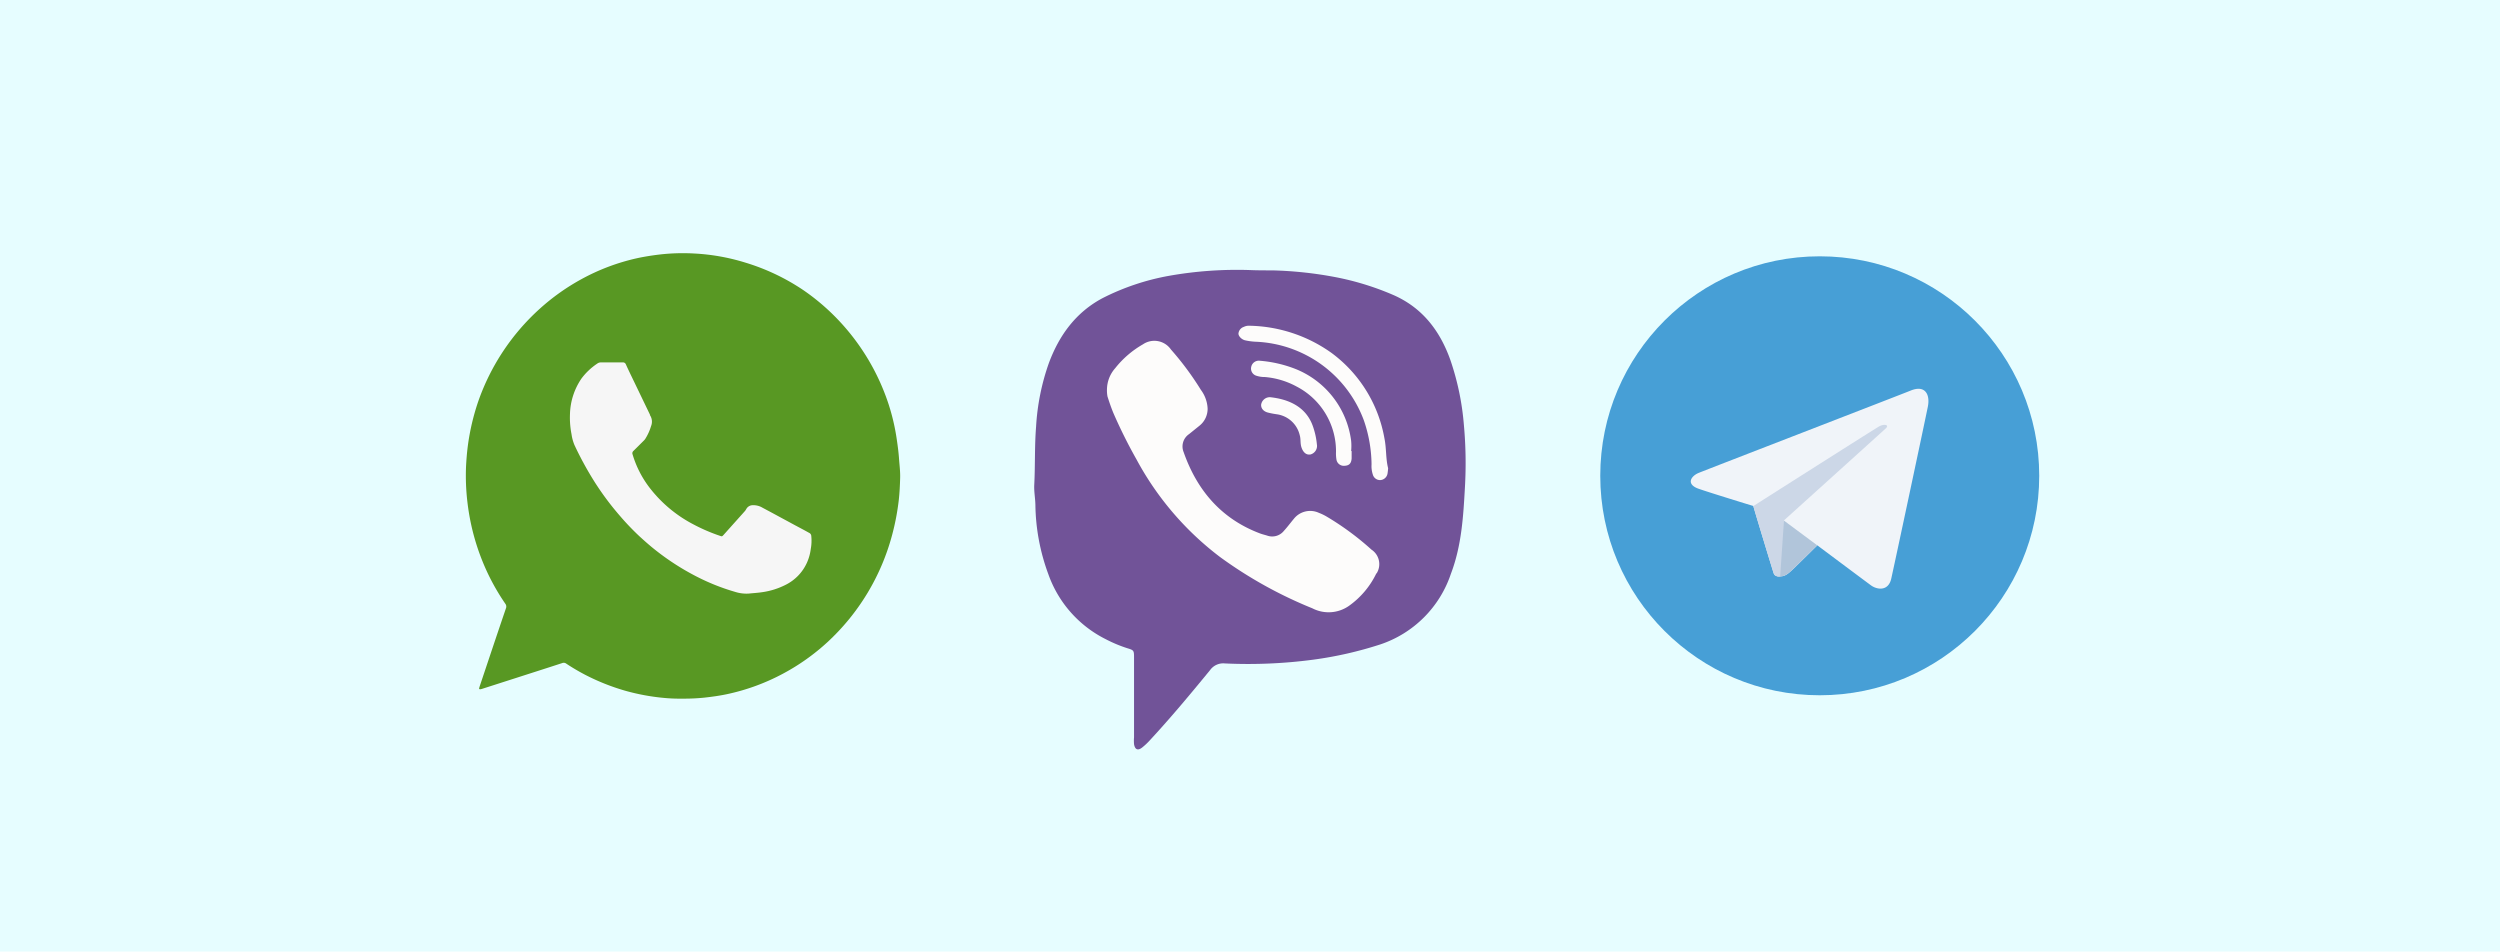 <?xml version="1.0" encoding="UTF-8"?> <svg xmlns="http://www.w3.org/2000/svg" viewBox="0 0 371.33 141.33"> <defs> <style>.cls-1{fill:#e6fdff;}.cls-2{fill:#479fd6;}.cls-3{fill:#f0f4f9;}.cls-4{fill:#b1c5da;}.cls-5{fill:#ccd7e7;}.cls-6{fill:#589823;}.cls-7{fill:#f6f6f6;}.cls-8{fill:#fdfcfb;}.cls-9{fill:#715398;}</style> </defs> <title>msngr</title> <g id="Layer_2" data-name="Layer 2"> <g id="Слой_1" data-name="Слой 1"> <rect class="cls-1" width="371.33" height="141.33"></rect> <circle class="cls-2" cx="270.29" cy="70.67" r="32.6"></circle> <path class="cls-3" d="M286.35,60.39c-.35,1.78-5,23.63-5.44,25.56s-2.14,1.63-3,1S269.93,81,269.93,81h0c-.15.15-2.7,2.67-3.52,3.46s-1.27,1.12-1.89,1.15h-.1a1.15,1.15,0,0,1-.75-.14.87.87,0,0,1-.24-.39c-.16-.48-2.85-9.31-3-9.92v0s-6.53-2-8-2.52c-2.07-.66-1.31-1.91-.12-2.4S281.69,58.86,283.83,58,286.7,58.62,286.35,60.39Z"></path> <path class="cls-4" d="M269.92,81c-.15.15-2.7,2.67-3.52,3.46s-1.27,1.12-1.89,1.15a1.28,1.28,0,0,1-.85-.14l.74-8.57Z"></path> <path class="cls-5" d="M280.08,63.65c-.63.58-15.1,13.64-15.1,13.64l-.57,8.33a1.15,1.15,0,0,1-.75-.14.87.87,0,0,1-.24-.39c-.16-.48-2.85-9.31-3-9.92,2.56-1.63,18-11.45,18.7-11.84S280.71,63.07,280.08,63.65Z"></path> <path class="cls-6" d="M133.52,67.93c-.07-.89-.19-1.78-.32-2.66A31.54,31.54,0,0,0,132,60.09a33.19,33.19,0,0,0-7.36-12.43,32.54,32.54,0,0,0-5.31-4.56A32,32,0,0,0,110.69,39a31,31,0,0,0-7.64-1.35,30.24,30.24,0,0,0-5.46.2c-1,.13-2,.29-3,.51a31.29,31.29,0,0,0-8.22,3.1,32.34,32.34,0,0,0-6.22,4.42A33.34,33.34,0,0,0,71,59.72a34.36,34.36,0,0,0-1.51,6.49c-.13,1-.22,2.07-.27,3.11a33.59,33.59,0,0,0,.2,5.21A34.7,34.7,0,0,0,70,78a33.74,33.74,0,0,0,2.12,6.44,32.79,32.79,0,0,0,2.92,5.21.71.71,0,0,1,.1.73q-.91,2.67-1.81,5.35l-2.12,6.33c0,.1-.11.22,0,.29s.19,0,.29,0l4.74-1.52c2.42-.78,4.84-1.55,7.26-2.34a.63.63,0,0,1,.62.09,31.73,31.73,0,0,0,2.76,1.63,32.45,32.45,0,0,0,6,2.39,32.06,32.06,0,0,0,5.82,1.07,23.93,23.93,0,0,0,2.62.1,29.32,29.32,0,0,0,3.31-.15c1.09-.12,2.17-.27,3.24-.49a31.53,31.53,0,0,0,8.47-3.09,32,32,0,0,0,6.54-4.64,33.35,33.35,0,0,0,9.62-15.91,35.78,35.78,0,0,0,1-5.24c.12-1.08.17-2.16.2-3.24S133.59,69,133.52,67.93Z"></path> <path class="cls-7" d="M120.42,81.57a7.09,7.09,0,0,1-.56,2,6.77,6.77,0,0,1-3.1,3.26,11.06,11.06,0,0,1-3.56,1.13c-.64.1-1.28.13-1.92.2a5.54,5.54,0,0,1-2.1-.25,31.88,31.88,0,0,1-5.86-2.35,37.07,37.07,0,0,1-5.88-3.79c-.86-.67-1.68-1.4-2.49-2.14A38.62,38.62,0,0,1,92,76.53a42,42,0,0,1-3.67-4.93,49.44,49.44,0,0,1-3-5.49,6.41,6.41,0,0,1-.44-1.61,12.81,12.81,0,0,1-.23-3,9.81,9.81,0,0,1,1.71-5.28A9.51,9.51,0,0,1,88.72,54a.88.88,0,0,1,.56-.17h1.61c.52,0,1,0,1.57,0a.46.46,0,0,1,.51.31c.43.95.89,1.88,1.34,2.82l2.23,4.63a.36.36,0,0,1,0,.07,1.75,1.75,0,0,1,.16,1.64,7.59,7.59,0,0,1-.84,1.86,1.58,1.58,0,0,1-.26.31c-.5.5-1,1-1.51,1.5a.46.46,0,0,0-.13.53,15.28,15.28,0,0,0,2.44,4.83A19.66,19.66,0,0,0,103,77.89a26.24,26.24,0,0,0,3.89,1.68c.36.13.36.13.62-.16l3.16-3.53a2.2,2.2,0,0,0,.18-.28,1.1,1.1,0,0,1,1-.56,2.61,2.61,0,0,1,1.42.38c1.36.72,2.71,1.46,4.07,2.19.94.52,1.89,1,2.85,1.54a.53.53,0,0,1,.31.45A6.84,6.84,0,0,1,120.42,81.57Z"></path> <rect class="cls-8" x="161.76" y="46.38" width="47.51" height="46.05" rx="2.83"></rect> <path class="cls-9" d="M217.43,63.07a39.51,39.51,0,0,0-2-9.59c-1.56-4.39-4.21-7.85-8.63-9.73a41.39,41.39,0,0,0-8.46-2.59,57.53,57.53,0,0,0-9.35-1c-1.14,0-2.28,0-3.42-.05a57.8,57.8,0,0,0-12,.87,35.59,35.59,0,0,0-9.78,3.29c-4,2.12-6.47,5.54-8,9.66a34.05,34.05,0,0,0-1.9,9.47c-.23,2.86-.12,5.74-.27,8.61-.05,1,.15,2,.17,3a30.74,30.74,0,0,0,1.92,10.27,17.16,17.16,0,0,0,8.47,9.63,20.26,20.26,0,0,0,3.26,1.37c.95.29,1,.32,1,1.35,0,2,0,4,0,6h0v5.9a6,6,0,0,0,0,1c.14.83.58,1,1.22.49a9.64,9.64,0,0,0,1.07-1c3.14-3.38,6.08-6.92,9-10.48a2.4,2.4,0,0,1,2.18-1,73.56,73.56,0,0,0,13.1-.55,56.37,56.37,0,0,0,10-2.27A16.61,16.61,0,0,0,215.5,85.24c1.59-4.16,1.85-8.53,2.09-12.88A62.7,62.7,0,0,0,217.43,63.07Zm-13,22.1A12.62,12.62,0,0,1,200.35,90a5.26,5.26,0,0,1-5.43.35,63.87,63.87,0,0,1-13.71-7.62,44.74,44.74,0,0,1-12.43-14.54,74,74,0,0,1-3.41-6.85c-.33-.8-.61-1.62-.87-2.44a4.92,4.92,0,0,1-.08-1.09,4.85,4.85,0,0,1,1.23-3.13,14.3,14.3,0,0,1,4.12-3.54,3,3,0,0,1,4.15.77,43.8,43.8,0,0,1,4.45,6,5,5,0,0,1,1,2.78,3.21,3.21,0,0,1-1.17,2.51l-1.6,1.29a2.21,2.21,0,0,0-.79,2.67c2,5.69,5.62,9.94,11.42,12.1.34.12.7.2,1,.3a2.23,2.23,0,0,0,2.47-.71c.52-.57,1-1.22,1.48-1.79a3.09,3.09,0,0,1,3.71-.89,7.78,7.78,0,0,1,1.23.6,41.4,41.4,0,0,1,6.59,4.87A2.58,2.58,0,0,1,204.47,85.17ZM200.76,67c0,.36,0,.73,0,1.09-.05.72-.35,1.05-1,1.09a1.11,1.11,0,0,1-1.24-.84,5.52,5.52,0,0,1-.08-1.22,10.83,10.83,0,0,0-5.82-9.69A11.94,11.94,0,0,0,187.86,56a3.82,3.82,0,0,1-1.21-.18,1.11,1.11,0,0,1-.79-1.38,1.15,1.15,0,0,1,1.24-.86,18.66,18.66,0,0,1,5.16,1.16,13.31,13.31,0,0,1,8.43,10.75,8.34,8.34,0,0,1,0,1.5Zm-6.19.51c-.57.07-1-.33-1.24-1s-.09-1.25-.28-1.88a4.07,4.07,0,0,0-3.43-3.1,12.29,12.29,0,0,1-1.21-.23c-.72-.16-1.12-.62-1.09-1.19A1.3,1.3,0,0,1,188.68,59c2.49.27,5.3,1.27,6.35,4.38A11.18,11.18,0,0,1,195.6,66,1.31,1.31,0,0,1,194.57,67.52Zm11.51,2.89a1.16,1.16,0,0,1-1.08.91,1.12,1.12,0,0,1-1.1-.85,4,4,0,0,1-.18-1.49,20.61,20.61,0,0,0-1.15-6.55,17.91,17.91,0,0,0-16-11.66,8.87,8.87,0,0,1-1.62-.21c-.52-.11-1-.61-1-1a1.16,1.16,0,0,1,.8-1,1.74,1.74,0,0,1,.66-.17,21.63,21.63,0,0,1,12.39,4.06,20.1,20.1,0,0,1,7.84,12.71c.3,1.49.18,3,.54,4.39A8,8,0,0,1,206.08,70.41Z"></path> </g> </g> </svg> 